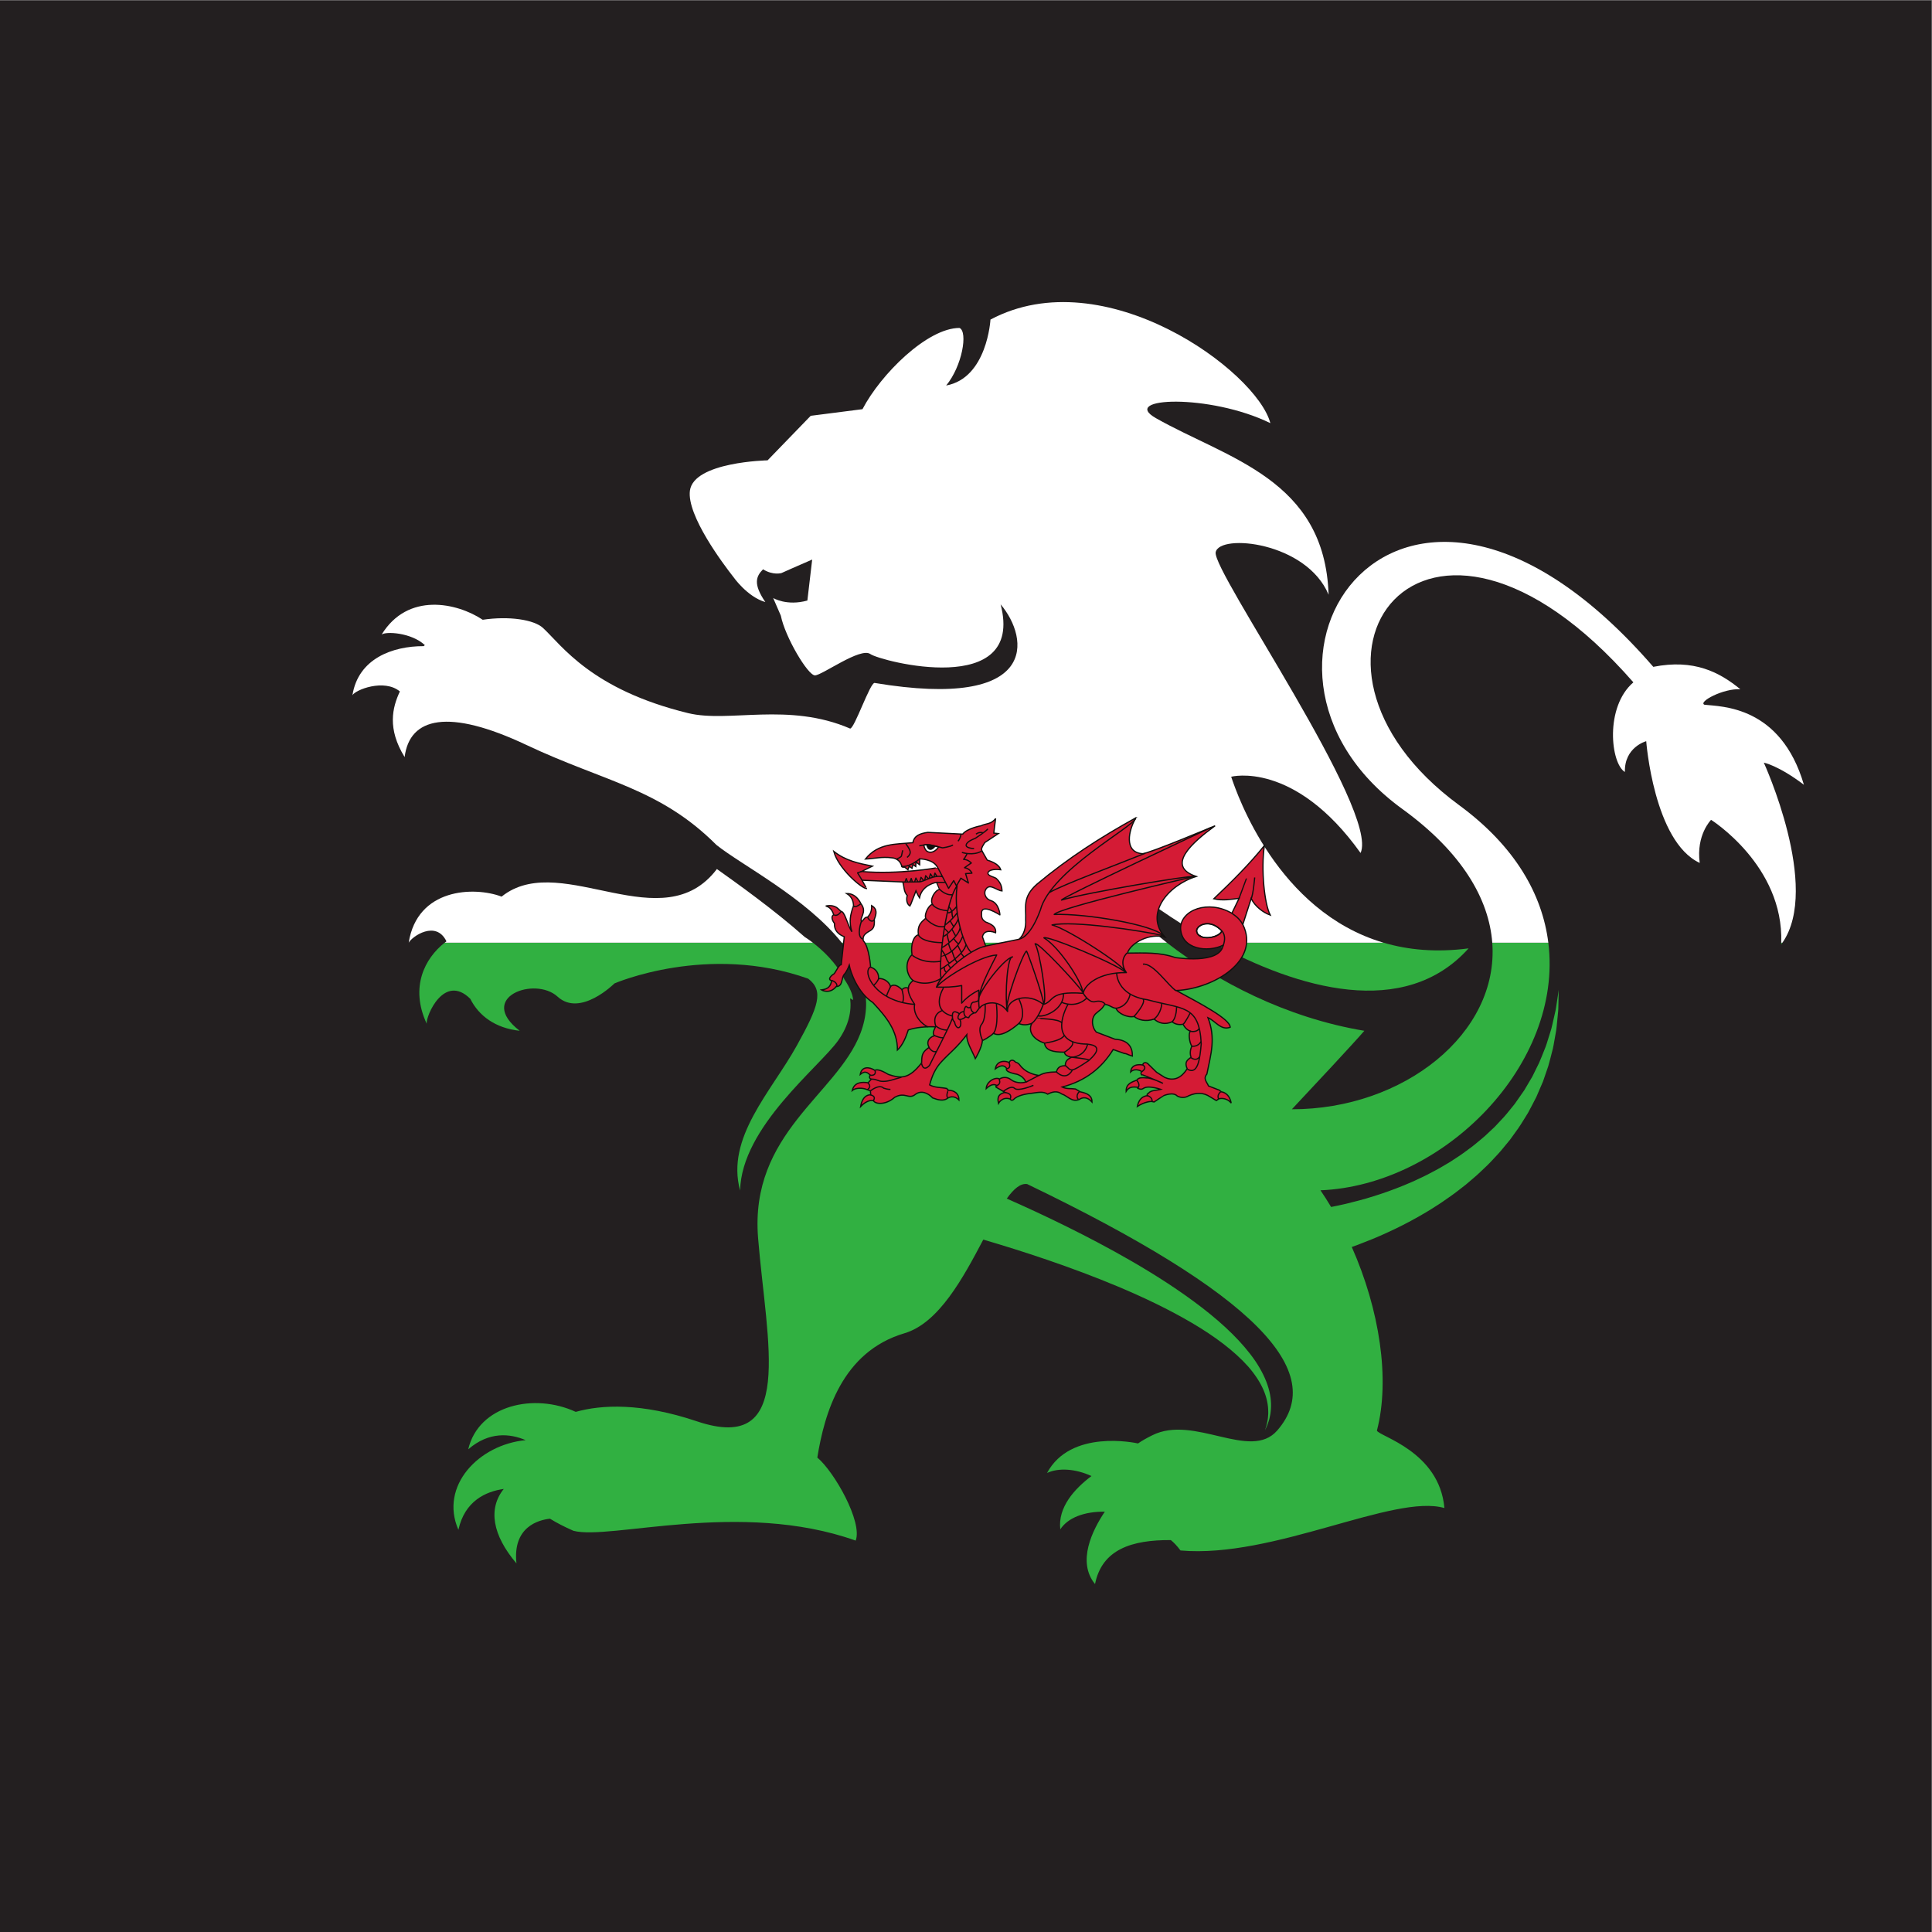 <?xml version="1.0" encoding="UTF-8"?>
<svg version="1.1" viewBox="0 0 800 800" xml:space="preserve" xmlns="http://www.w3.org/2000/svg"><rect x="0" y="0" width="800" height="800" fill="#808080" stroke="none"/><defs><clipPath id="a"><path d="m0 600h600v-600h-600z"/></clipPath></defs><g transform="matrix(1.333 0 0 -1.333 0 800)"><g clip-path="url(#a)"><path d="m600 0h-600v600h600z" fill="#231f20"/><path d="m401.3 255.57c7.463 7.953 18.785 20.07 22.518 24.376-24.352 4.058-45.934 15.399-61.335 27.362h-101c6.492-8.16 9.868-17.58 5.788-28.182-7.314-19.025-34.428-30.901-31.78-63.56 2.648-32.665 11.788-67.306-18.98-56.939-17.349 5.841-29.715 5.178-37.666 2.943-12.86 5.959-30.151 2.161-33.396-11.629 6.494 5.609 12.998 4.909 17.854 2.842-14.5-1.345-26.873-14.178-20.909-27.856 1.975 8.985 8.504 11.911 14.093 12.703-4.929-6.121-3.529-14.362 3.942-23.126-1.234 11.364 6.859 13.491 10.413 13.882 2.084-1.286 4.499-2.539 7.27-3.749 11.256-3.051 51.786 9.715 87.69-3.051 2.208 5.739-6.619 21.374-11.915 25.793 2.204 13.68 7.649 32.877 27.07 38.613 10.681 3.153 18.249 17.259 24.489 29.094 12.104-3.552 27.182-8.452 41.758-14.556 8.082-3.392 15.988-7.17 23.031-11.315 7.039-4.131 13.185-8.715 17.478-13.544 2.119-2.426 3.749-4.913 4.779-7.315 1.039-2.391 1.45-4.683 1.463-6.584 0.03-0.474 0.01-0.926-0.036-1.349-0.043-0.425-0.055-0.827-0.115-1.197-0.153-0.726-0.238-1.364-0.388-1.861-0.304-0.997-0.466-1.526-0.466-1.526s0.229 0.508 0.656 1.463c0.217 0.481 0.382 1.105 0.633 1.834 0.114 0.364 0.172 0.776 0.271 1.204 0.105 0.432 0.182 0.895 0.216 1.395 0.237 1.974 0.119 4.468-0.672 7.176-0.776 2.71-2.189 5.604-4.119 8.469-3.911 5.717-9.76 11.326-16.5 16.528-6.754 5.22-14.399 10.139-22.233 14.657-13.246 7.629-27 14.196-38.459 19.259 2.162 3.021 4.232 4.803 6.322 4.514 70.948-34.14 93.579-58.314 77.686-76.554-8.351-9.596-25.75 5.05-38.812-1.483-1.595-0.797-3.092-1.611-4.428-2.539-0.845 0.188-20.922 4.506-28.262-9.173 3.518 1.642 8.729 1.381 13.799-0.956-5.234-3.938-10.484-9.679-9.683-16.554 2.386 3.639 7.464 5.56 13.833 5.491-3.816-5.692-8.743-15.544-3.041-22.485 2.159 10.786 11.404 13.735 23.551 13.658 0.951-0.77 1.941-1.813 2.995-3.228 28.927-2.56 66.315 17.711 81.983 13.185-1.546 17.656-20.382 22.291-20.966 24.056 4.144 15.897 0.853 37.497-7.808 57.033 0.65 0.235 1.313 0.473 1.99 0.723 2.841 1.094 5.903 2.288 9.056 3.765 3.168 1.43 6.439 3.103 9.739 4.964 1.644 0.954 3.315 1.905 4.948 2.984 1.663 1.022 3.282 2.159 4.909 3.307 1.637 1.127 3.192 2.413 4.789 3.631 1.518 1.332 3.11 2.57 4.56 3.989l2.193 2.087c0.729 0.694 1.392 1.463 2.087 2.187 0.674 0.743 1.389 1.443 2.026 2.217 0.637 0.772 1.27 1.54 1.902 2.304l0.941 1.143 0.866 1.201c0.573 0.792 1.142 1.585 1.709 2.371 1.101 1.594 2.054 3.26 3.054 4.839 0.882 1.657 1.745 3.284 2.555 4.885 0.708 1.644 1.403 3.259 2.078 4.827 0.55 1.608 1.09 3.172 1.61 4.686 0.46 1.527 0.804 3.032 1.182 4.452 0.416 1.415 0.596 2.818 0.843 4.132 0.207 1.326 0.512 2.554 0.598 3.742 0.115 1.182 0.224 2.289 0.327 3.309 0.096 1.022 0.213 1.95 0.201 2.804 0.075 3.387 0.12 5.321 0.12 5.321s-0.287-1.907-0.789-5.244c-0.095-0.836-0.329-1.741-0.553-2.728-0.228-0.988-0.466-2.05-0.729-3.19-0.23-1.141-0.684-2.308-1.045-3.557-0.402-1.24-0.742-2.563-1.318-3.874-0.544-1.315-1.049-2.708-1.673-4.1-0.673-1.368-1.369-2.781-2.086-4.234-0.819-1.388-1.659-2.815-2.521-4.271-0.964-1.381-1.948-2.792-2.951-4.227-1.122-1.349-2.183-2.761-3.379-4.093-0.612-0.651-1.224-1.31-1.843-1.971l-0.927-0.99-0.995-0.936c-0.665-0.621-1.33-1.247-1.995-1.874-0.665-0.624-1.407-1.18-2.105-1.777-0.715-0.576-1.394-1.195-2.14-1.734l-2.229-1.638c-1.462-1.118-3.068-2.049-4.578-3.079-1.596-0.914-3.128-1.892-4.742-2.72-1.604-0.852-3.189-1.689-4.813-2.417-1.59-0.787-3.222-1.448-4.808-2.121-3.195-1.298-6.333-2.427-9.36-3.352-3.01-0.967-5.917-1.692-8.59-2.348-1.594-0.368-3.103-0.688-4.54-0.965-1.054 1.765-2.158 3.49-3.303 5.177 38.31 1.565 75.486 39.11 70.779 76.912h-17.412c2.119-28.156-27.534-51.78-62.246-51.738" fill="#31b041"/><path d="m146.08 289.89 2e-3 6e-3c2.618-5.238 7.712-9.121 15.357-9.946-13.487 10.361 4.713 17.068 11.775 10.595 7.06-6.476 17.654 4.114 17.654 4.114s28.999 12.591 60.189 1.478c4.961-3.755 3.194-8.675-3.578-20.862-7.932-14.277-22.064-28.532-17.575-44.941 0.42 19.773 24.647 38.358 30.476 46.623 3.31 4.693 4.192 9.108 3.701 13.082 0.312-0.183 0.627-0.347 0.941-0.539-0.148 1.88-1.136 4.053-2.708 6.399-2.528 5.25-7 9.259-9.805 11.413h-114.38c-6.136-4.838-10.867-13.752-5.586-25.16-0.27 2.396 5.42 15.776 13.536 7.738" fill="#31b041"/><path d="m553.3 306.78c0.131 0.173 0.253 0.352 0.377 0.529h-0.367c-7e-3 -0.178-1e-3 -0.35-0.01-0.529" fill="#31b041"/><path d="m456.2 305.55c-9.996-1.321-18.759-0.494-26.418 1.762h-52.813c26.225-14.375 59.331-23.905 79.231-1.762" fill="#31b041"/><path d="m249.99 309.08h-3e-3c-9.56 8.494-21.234 16.807-27.295 21.116-16.77-22.158-47.567 5.185-65.96-7.875-0.314-0.226-0.611-0.464-0.914-0.695-8.575 3.231-26.21 2.64-28.86-14.316 0.981 1.902 8.471 7.152 11.73 0.424-0.187-0.138-0.372-0.28-0.556-0.426h114.38c-1.497 1.149-2.521 1.772-2.521 1.772" fill="#fff"/><path d="m529.46 381.23c-2.062 0.884 5.848 5.116 11.146 4.82-6.468 5.297-14.377 9.459-27.034 6.955-78.57 90.631-138.88-6e-3 -77.974-44.143 18.611-13.486 26.938-28.04 27.955-41.552h17.412c-1.86 14.939-10.256 29.919-27.716 42.734-60.645 44.509-11.189 112.89 54.138 38.146-8.933-7.654-7.065-25.197-2.64-27.845-0.182 7.755 6.628 9.564 6.628 9.564s2.346-31.195 16.62-37.816c-1.174 8.684 3.528 13.386 3.528 13.386s22.608-14.201 21.791-38.169h0.367c12 17.146-5.778 55.935-5.778 55.935s4.51-0.847 12.457-6.874c-7.207 24.573-25.601 24.268-30.9 24.859" fill="#fff"/><path d="m338.49 335.92c4.215-5.344 19.557-18.238 38.479-28.61h52.813c-32.927 9.698-45.416 45.833-47.333 51.559 0 0 19.602 5.15 40.194-23.686 5.97 12.944-46.191 87.534-45.01 93.424 1.177 5.89 28.245 3.214 35.078-13.2-1.172 35.902-31.434 42.248-53.627 54.841-11.55 6.55 16.777 7.649 35.534-1.543-4.192 16.111-51.557 51.007-86.942 32.171 0 0-1.008-18.159-13.765-20.481 5.001 6.039 6.8 16.705 4.15 17.884-9.996 0-24.453-14.344-30.143-25.235l-16.083-2.057-13.397-13.835s-22.943-0.449-24.123-9.412c-1.008-7.684 10.287-22.722 13.544-26.872 0 0 4.269-6.118 9.884-7.741-3.823 5.597-2.915 7.975-0.709 10.18 3.104-1.958 5.729-1.163 5.729-1.163s5.447 2.443 9.533 4.189l-1.496-12.728c-6.402-1.792-10.623 0.779-10.623 0.779l2.381-5.488c1.323-6.622 8.384-18.539 10.596-18.539 2.206 0 14.12 8.828 17.21 6.622 3.094-2.21 48.113-13.984 40.466 15.443 8.973-10.589 12.063-32.953-39.14-24.418-1.376 0.229-6.242-14.163-7.606-14.175-19.173 8.285-37.678 1.715-50.317 4.796-30.079 7.334-39.217 21.008-45.067 26.44-2.81 2.616-10.58 3.777-18.756 2.564-7.981 5.304-23.271 8.651-31.4-4.605 1.253 1.051 9.186 0.652 13.426-3.258-0.116-0.105-0.221-0.225-0.336-0.335-9.728 0.037-20.382-3.906-22.154-15.254 0.868 1.685 9.848 5.232 14.736 1.185-2.354-5.025-3.965-11.576 1.476-20.386 1.547 12.359 13.579 15.227 37.856 3.751 24.278-11.476 41.348-13.393 59.003-31.045 7.722-6.201 27.863-16.455 38.935-30.372h101c-13.63 10.587-22.418 21.664-24 28.61" fill="#fff"/><path d="m374.98 313.21c1.357 0.019 2.98-0.555 4.566-2.237-0.762-2.196-7.377-3.324-7.82-0.072-0.135 0.982 1.273 2.282 3.254 2.309m-87.049 24.537c0.482-3e-3 1.047-0.05 1.495-0.159 0.933-0.228 2.068-0.358 2.052-0.636-0.432-0.722-1.493-1.594-2.535-1.541-1.042 0.052-1.644 0.677-1.991 2.243 0.106 0.058 0.498 0.095 0.979 0.093m64.908 8.357c-11.063-6.117-20.964-12.481-30.697-20.593-4.671-4.08-3.353-7.333-3.533-10.997 0.15-2.46-0.532-4.749-2.045-6.128-3.462-0.7-6.928-1.404-10.389-2.105-0.332 0.959-0.66 1.915-0.993 2.872 0.317 1.471 1.532 2.193 4.091 1.271 0.201 1.89-1.32 2.659-3.098 3.316-0.611 0.475-1.369 0.84-1.272 2.474-0.298 3.699 5.637-0.265 5.692-0.265 0.056 0-0.197 3.733-2.924 4.48-1.488 0.527-2.117 2.095-1.549 3.256 1.19 2.374 3.429-0.186 5.142-0.278-0.065 1.55-0.506 2.654-1.841 3.904-0.718 0.442-2.481 0.774-2.527 1.516-0.037 1.006 1.654 1.436 3.977 1.158-0.484 1.41-2.048 2.322-4.196 2.984-0.422 0.737-0.846 1.473-1.27 2.21-0.601 1.114-0.872 1.144 0.523 3.256 1.253 0.81 2.917 1.956 4.169 2.766-0.461 0.055-0.922 0.11-1.384 0.165 0.185 1.511 0.206 2.018 0.558 4.527-1.345-1.837-3.024-1.508-4.535-2.264 0 0-4.304-0.764-5.69-2.594-0.055 0-10.825 0.55-10.825 0.55-2.296-0.32-4.257-0.97-4.639-3.203-5.25-0.53-10.748-0.062-14.75-5.082 2.725 0.129 5.11 0.778 8.172 0.384 0 0 2.609-0.05 3.15-2.813 0.055-0.11 0.887-0.112 0.887-0.112 0.331-0.258 0.66-0.517 0.992-0.774 0.129 0.35 0.255 0.702 0.384 1.052 0.295-0.203 0.592-0.407 0.887-0.609 0.092 0.387 0.186 0.771 0.278 1.158 0.295-0.202 0.585-0.406 0.88-0.608 0.018 0.46 0.041 0.922 0.06 1.382 0.386-0.276 0.77-0.551 1.157-0.827v1.82s4.276 0.01 5.578-2.706c0.056-0.056-11.999-2.216-23.643-1.218 1.124 0.552 2.245 1.109 3.368 1.661-4.245 0.863-8.237 1.643-11.984 4.586 1.415-5.323 8.72-11.575 10.217-11.548 0-0.055-1.436 2.594-1.436 2.594 4.218-0.184 8.435-0.365 12.653-0.549 0.46-1.4 0.257-2.968 1.383-4.202 0 0-0.699-2.313 0.853-3.256 0.056-0.11 1.854 4.692 1.854 4.692s0.549-1.291 1.105-2.15c0.803 4.13 5.3 4.804 5.3 4.804s0.939-2.155 0.939-2.21c-1.405-0.204-3.153-3.068-2.21-4.639-0.942-0.018-2.615-2.792-2.097-4.308-0.792-0.788-2.765-1.839-2.264-5.141-1.553-0.333-2.473-3.175-1.991-6.188-2.403-2.237-1.813-6.343 0.33-8.007-0.889-0.792-1.438-1.4-1.435-2.375-0.846 0.314-1.627 0.051-1.992-0.503-1.037 1.063-2.526 1.995-3.587 1-0.275 1.257-1.911 2.641-3.705 2.481 0.105 1.326-0.583 2.968-2.481 3.54 0 0-0.385 6.217-2.27 8.232-0.185 1.127 0.107 1.894 1.66 2.819 1.551 0.827 1.881 1.469 1.767 3.811 0.611 1.566 1.076 3.163-0.826 4.248 0.056-1.862-0.515-2.759-1.272-3.586-0.903 0.131-1.219-0.923-1.826-1.383-0.85 1.146 1.794 2.921-0.165 5.472-0.111 0.111-1.368 3.33-4.474 3.256 1.476-0.865 2.101-2.319 2.098-3.811-0.979-2.763-1.477-4.898-0.496-8.067-1.291 1.933-2.022 5.608-3.09 6.247-0.936 0.182-1.394 2.397-5.029 1.766 1.568-0.421 2.065-1.618 2.487-2.706-0.961-0.496-0.483-1.803 0.219-2.706-0.133-2.121 1.137-3.36 3.037-4.15-0.313-2.89-0.626-5.776-0.939-8.668-0.755 0.096-1.916-2.842-2.376-2.931-0.738-0.46-2.029-1.697-0.549-2.045-0.44-1.586-0.847-2.543-3.21-2.872 0 0 2.497-1.481 4.566 1.053 2.218 0.055 1.488 2.7 2.561 3.864 0 0.055 0.609 0.437 1.496 2.765 0.388-2.079 2.521-8.446 7.345-11.606 4.205-4.501 7.66-8.752 7.623-14.75 1.641 1.526 2.621 3.944 3.375 6.247 2.281 0.794 5.546 1.097 8.457 0.966-0.5-1.05-1.058-2.058-0.338-2.739-2.032-0.698-2.476-2.172-1.661-3.646-2.141-1.455-2.281-2.389-2.315-4.805-3.962-5.079-6.406-4.91-10.33-3.592-1.289 0.755-3.284 1.844-4.203 1.27-1.694 1.129-4.13 1.297-4.532-1.27 1.272 1.053 2.031 0.85 3.044-0.166-0.203-0.516-0.374-1.03 0.383-1.324-0.331-0.368-0.661-0.737-0.992-1.104-1.823 0.279-4.276 0.265-4.916-2.376 0.936 0.775 3.014 0.957 4.691 0.219 0.313-0.112 0.626-0.221 0.939-0.331 0.037-0.424 0.077-0.848 0.113-1.271 0 0-2.484 0.384-3.15-3.646 2.33 2.478 3.978 1.826 3.978 1.826 0.897-1.314 4.2-1.115 6.577 1.046 3.337 1.865 4.31-0.817 6.466 0.939 1.785 1.333 3.898 0.446 5.352-1.105 1.676-0.628 3.431-1.146 4.812 0 0 0 1.684 1.077 3.367-0.662 0.019 1.959-1.37 3.001-3.256 3.038l-0.556 0.555c-1.767 0.368-3.754 0.219-5.3 1.106 0.728 2.766 1.791 5.273 3.864 7.404 2.56 2.744 4.445 3.991 7.676 8.192-0.125-2.374 1.696-5.013 2.654-7.424 0 0 1.929 3.082 2.21 5.585 0.055 0 2.419 1.23 3.428 2.276 2.129-1.32 5.6 1.058 7.841 3.024 1.382-0.523 2.431-0.485 4.036 0-1.289-2.624 0.747-5.057 3.978-6.074 0.298-2.316 2.638-2.802 6.186-2.819 0.151-1.363 2.264-1.549 2.264-1.549-1.336-0.622-2.032-1.246-1.986-2.653-1.367-0.01-2.404-0.354-2.766-1.933-1.879-0.032-3.794-0.177-5.412-1.105-1.731 0.269-3.838 0.986-5.195 2.376-0.699 0.589-0.875 1.439-2.098 1.767-0.775 0.916-1.702 0.711-1.991-0.166-0.802 0.626-3.806 0.917-4.308-1.932 1.403 1.027 2.66 1.417 3.541 0.166-0.48-0.87 1.168-1.367 2.594-1.714 1.011-0.063 2.804-0.985 3.367-2.541-1.304-0.396-3.281-0.266-4.586 0.72-1.159 0.971-2.725 0.856-3.586 0.219-1.194 0.762-4.039-0.676-4.149-2.977 1.198 1.097 2.289 1.627 3.374 0.932-0.539-0.128-0.334-0.181-0.277-0.497 0.922-0.533 1.839-1.066 2.759-1.6-1.353-0.357-2.627-0.898-2.037-3.421 0 0 1.102 2.18 3.586 1.377 0.055 0.055 0.342-0.78 1.052-0.219 1.075 1.223 3.532 1.77 5.69 1.985 1.733 0.206 3.463 0.717 4.97-0.271 1.344 0.691 2.839 1.155 4.368 0.053 1.805-0.571 3.121-2.675 5.412-1.714 1.139 0.788 2.539 0.828 3.978-0.774 0.017 2.021-1.497 2.698-3.647 3.15-0.497 0.294-0.992 0.591-1.489 0.886-1.381 0.202-2.767-0.042-4.148 0.609 7.227 1.869 12.295 5.899 15.861 11.653 1.142-0.405 2.279-0.806 3.421-1.211 0.81-0.052 0.872-0.334 2.54-0.834 0.065 2.459-0.992 4.992-5.412 5.247l-5.803 2.211c-1.232 1.299-1.789 4.055-0.219 5.69 1.538 1.369 1.805 1.205 2.82 2.873 1.232 0.112 2.394-1.159 3.533-1.159 0.541-1.606 3.657-3.026 5.638-2.541 1.241-1.098 3.601-1.709 6.187-0.827 1.467-1.284 3.379-1.821 5.632-0.827 0.598-0.598 1.86-1.073 3.314-0.774 0.111 0 0.736-1.597 2.323-2.158-0.693-0.672-0.266-3.592 0.443-4.638-0.484-1.122-0.637-2.32-0.225-3.481-1.6-1.029-1.926-1.795-1.209-3.534-2.098-3.368-4.606-3.753-6.963-2.713-0.847 0.534-1.693 1.074-2.541 1.61-0.902 0.882-1.803 1.761-2.706 2.646-0.46 0.431-1.411 0.566-1.609-0.385 0 0-3.472 0.776-3.752-2.157 1.44 1.402 3.481 0.168 3.481 0.113s-0.487-0.386-0.112-0.947c0.084 0.07 2.536-0.914 4.718-1.852 1.186-0.45 1.446-0.59 1.966-0.867-0.569 0.26-1.241 0.555-1.966 0.867-1.329 0.504-2.624 0.906-3.005 0.807-1.236 0.115-2.547 0.27-3.149-0.662-1.329-0.561-3.405-1.012-3.316-3.48 0.899 1.469 2.129 1.408 3.7 1.269-0.037-0.109-0.069-0.219-0.106-0.33 1.704-0.775 1.381 0.212 2.971 0.358 1.33 0.122 3.213-0.354 4.209-0.688-1.252-0.369-2.955-0.215-3.759-1.106-0.147-0.294-0.663-0.173-0.436-0.879 0 0-2.444 0.063-3.097-3.315 2.483 1.589 4.365 1.541 4.42 1.541s0.774-0.165 0.774-0.165 2.983 1.991 3.037 1.991c0.056 0 2.889 1.255 4.196-0.165 1.141-0.561 2.361-0.596 3.541 0.113 2.32 1.009 4.496 1.08 6.629-0.338l1.932-1.159c0.277 0.185 0.552 0.373 0.827 0.556 0 0 2.188 0.618 3.792-1.329-0.663 3.369-3.069 3.481-3.069 3.481-0.186 0.166-0.373 0.331-0.557 0.496-1.142 0.442-2.279 0.888-3.422 1.33-0.498 1.233-1.75 2.216-0.502 3.699 1.276 6.337 2.799 11.096 0.332 17.516 2.301-0.995 4.023-4.07 6.907-2.985 0 2.578-9.49 7.474-16.74 11.408 11.877 0.608 26.152 9.376 20.664 20.52 0.867 2.689 1.729 5.378 2.595 8.067 1.221-2.462 3.696-4.338 5.915-5.135-1.829 3.493-2.88 14.172-1.827 21.545-4.786-5.912-10.07-11.159-15.689-16.49 2.763-0.645 5.178-0.191 7.849 0.139-0.756-1.547-1.489-3.098-2.244-4.645-7.3 4.275-15.87 1.066-15.934-4.638 0.249-6.654 8.475-7.599 13.221-5.282-0.941-6.065-14.882-3.831-14.882-3.831-4.954 1.708-9.659 1.415-14.862 1.376 1.08 3.327 7.084 6.28 11.658 4.977-6.403 7.18 0.907 16.095 9.722 18.839-9.608 3.169-1.335 10.494 5.857 15.742 0 0-20.68-8.702-22.566-8.675-5.882 0.443-4.278 7.405-2.038 11.15m7e-3 0.014c-3e-3 -5e-3 -4e-3 -0.01-7e-3 -0.014 8e-3 4e-3 0.014 9e-3 0.02 0.014z" fill="#d41b35"/><path d="m374.98 313.21c1.357 0.019 2.98-0.555 4.566-2.237-0.762-2.196-7.377-3.324-7.82-0.072-0.135 0.982 1.273 2.282 3.254 2.309zm-87.049 24.537c0.482-3e-3 1.047-0.05 1.495-0.159 0.933-0.228 2.068-0.358 2.052-0.636-0.432-0.722-1.493-1.594-2.535-1.541-1.042 0.052-1.644 0.677-1.991 2.243 0.106 0.058 0.498 0.095 0.979 0.093zm64.908 8.357c-11.063-6.117-20.964-12.481-30.697-20.593-4.671-4.08-3.353-7.333-3.533-10.997 0.15-2.46-0.532-4.749-2.045-6.128-3.462-0.7-6.928-1.404-10.389-2.105-0.332 0.959-0.66 1.915-0.993 2.872 0.317 1.471 1.532 2.193 4.091 1.271 0.201 1.89-1.32 2.659-3.098 3.316-0.611 0.475-1.369 0.84-1.272 2.474-0.298 3.699 5.637-0.265 5.692-0.265 0.056 0-0.197 3.733-2.924 4.48-1.488 0.527-2.117 2.095-1.549 3.256 1.19 2.374 3.429-0.186 5.142-0.278-0.065 1.55-0.506 2.654-1.841 3.904-0.718 0.442-2.481 0.774-2.527 1.516-0.037 1.006 1.654 1.436 3.977 1.158-0.484 1.41-2.048 2.322-4.196 2.984-0.422 0.737-0.846 1.473-1.27 2.21-0.601 1.114-0.872 1.144 0.523 3.256 1.253 0.81 2.917 1.956 4.169 2.766-0.461 0.055-0.922 0.11-1.384 0.165 0.185 1.511 0.206 2.018 0.558 4.527-1.345-1.837-3.024-1.508-4.535-2.264 0 0-4.304-0.764-5.69-2.594-0.055 0-10.825 0.55-10.825 0.55-2.296-0.32-4.257-0.97-4.639-3.203-5.25-0.53-10.748-0.062-14.75-5.082 2.725 0.129 5.11 0.778 8.172 0.384 0 0 2.609-0.05 3.15-2.813 0.055-0.11 0.887-0.112 0.887-0.112 0.331-0.258 0.66-0.517 0.992-0.774 0.129 0.35 0.255 0.702 0.384 1.052 0.295-0.203 0.592-0.407 0.887-0.609 0.092 0.387 0.186 0.771 0.278 1.158 0.295-0.202 0.585-0.406 0.88-0.608 0.018 0.46 0.041 0.922 0.06 1.382 0.386-0.276 0.77-0.551 1.157-0.827v1.82s4.276 0.01 5.578-2.706c0.056-0.056-11.999-2.216-23.643-1.218 1.124 0.552 2.245 1.109 3.368 1.661-4.245 0.863-8.237 1.643-11.984 4.586 1.415-5.323 8.72-11.575 10.217-11.548 0-0.055-1.436 2.594-1.436 2.594 4.218-0.184 8.435-0.365 12.653-0.549 0.46-1.4 0.257-2.968 1.383-4.202 0 0-0.699-2.313 0.853-3.256 0.056-0.11 1.854 4.692 1.854 4.692s0.549-1.291 1.105-2.15c0.803 4.13 5.3 4.804 5.3 4.804s0.939-2.155 0.939-2.21c-1.405-0.204-3.153-3.068-2.21-4.639-0.942-0.018-2.615-2.792-2.097-4.308-0.792-0.788-2.765-1.839-2.264-5.141-1.553-0.333-2.473-3.175-1.991-6.188-2.403-2.237-1.813-6.343 0.33-8.007-0.889-0.792-1.438-1.4-1.435-2.375-0.846 0.314-1.627 0.051-1.992-0.503-1.037 1.063-2.526 1.995-3.587 1-0.275 1.257-1.911 2.641-3.705 2.481 0.105 1.326-0.583 2.968-2.481 3.54 0 0-0.385 6.217-2.27 8.232-0.185 1.127 0.107 1.894 1.66 2.819 1.551 0.827 1.881 1.469 1.767 3.811 0.611 1.566 1.076 3.163-0.826 4.248 0.056-1.862-0.515-2.759-1.272-3.586-0.903 0.131-1.219-0.923-1.826-1.383-0.85 1.146 1.794 2.921-0.165 5.472-0.111 0.111-1.368 3.33-4.474 3.256 1.476-0.865 2.101-2.319 2.098-3.811-0.979-2.763-1.477-4.898-0.496-8.067-1.291 1.933-2.022 5.608-3.09 6.247-0.936 0.182-1.394 2.397-5.029 1.766 1.568-0.421 2.065-1.618 2.487-2.706-0.961-0.496-0.483-1.803 0.219-2.706-0.133-2.121 1.137-3.36 3.037-4.15-0.313-2.89-0.626-5.776-0.939-8.668-0.755 0.096-1.916-2.842-2.376-2.931-0.738-0.46-2.029-1.697-0.549-2.045-0.44-1.586-0.847-2.543-3.21-2.872 0 0 2.497-1.481 4.566 1.053 2.218 0.055 1.488 2.7 2.561 3.864 0 0.055 0.609 0.437 1.496 2.765 0.388-2.079 2.521-8.446 7.345-11.606 4.205-4.501 7.66-8.752 7.623-14.75 1.641 1.526 2.621 3.944 3.375 6.247 2.281 0.794 5.546 1.097 8.457 0.966-0.5-1.05-1.058-2.058-0.338-2.739-2.032-0.698-2.476-2.172-1.661-3.646-2.141-1.455-2.281-2.389-2.315-4.805-3.962-5.079-6.406-4.91-10.33-3.592-1.289 0.755-3.284 1.844-4.203 1.27-1.694 1.129-4.13 1.297-4.532-1.27 1.272 1.053 2.031 0.85 3.044-0.166-0.203-0.516-0.374-1.03 0.383-1.324-0.331-0.368-0.661-0.737-0.992-1.104-1.823 0.279-4.276 0.265-4.916-2.376 0.936 0.775 3.014 0.957 4.691 0.219 0.313-0.112 0.626-0.221 0.939-0.331 0.037-0.424 0.077-0.848 0.113-1.271 0 0-2.484 0.384-3.15-3.646 2.33 2.478 3.978 1.826 3.978 1.826 0.897-1.314 4.2-1.115 6.577 1.046 3.337 1.865 4.31-0.817 6.466 0.939 1.785 1.333 3.898 0.446 5.352-1.105 1.676-0.628 3.431-1.146 4.812 0 0 0 1.684 1.077 3.367-0.662 0.019 1.959-1.37 3.001-3.256 3.038l-0.556 0.555c-1.767 0.368-3.754 0.219-5.3 1.106 0.728 2.766 1.791 5.273 3.864 7.404 2.56 2.744 4.445 3.991 7.676 8.192-0.125-2.374 1.696-5.013 2.654-7.424 0 0 1.929 3.082 2.21 5.585 0.055 0 2.419 1.23 3.428 2.276 2.129-1.32 5.6 1.058 7.841 3.024 1.382-0.523 2.431-0.485 4.036 0-1.289-2.624 0.747-5.057 3.978-6.074 0.298-2.316 2.638-2.802 6.186-2.819 0.151-1.363 2.264-1.549 2.264-1.549-1.336-0.622-2.032-1.246-1.986-2.653-1.367-0.01-2.404-0.354-2.766-1.933-1.879-0.032-3.794-0.177-5.412-1.105-1.731 0.269-3.838 0.986-5.195 2.376-0.699 0.589-0.875 1.439-2.098 1.767-0.775 0.916-1.702 0.711-1.991-0.166-0.802 0.626-3.806 0.917-4.308-1.932 1.403 1.027 2.66 1.417 3.541 0.166-0.48-0.87 1.168-1.367 2.594-1.714 1.011-0.063 2.804-0.985 3.367-2.541-1.304-0.396-3.281-0.266-4.586 0.72-1.159 0.971-2.725 0.856-3.586 0.219-1.194 0.762-4.039-0.676-4.149-2.977 1.198 1.097 2.289 1.627 3.374 0.932-0.539-0.128-0.334-0.181-0.277-0.497 0.922-0.533 1.839-1.066 2.759-1.6-1.353-0.357-2.627-0.898-2.037-3.421 0 0 1.102 2.18 3.586 1.377 0.055 0.055 0.342-0.78 1.052-0.219 1.075 1.223 3.532 1.77 5.69 1.985 1.733 0.206 3.463 0.717 4.97-0.271 1.344 0.691 2.839 1.155 4.368 0.053 1.805-0.571 3.121-2.675 5.412-1.714 1.139 0.788 2.539 0.828 3.978-0.774 0.017 2.021-1.497 2.698-3.647 3.15-0.497 0.294-0.992 0.591-1.489 0.886-1.381 0.202-2.767-0.042-4.148 0.609 7.227 1.869 12.295 5.899 15.861 11.653 1.142-0.405 2.279-0.806 3.421-1.211 0.81-0.052 0.872-0.334 2.54-0.834 0.065 2.459-0.992 4.992-5.412 5.247l-5.803 2.211c-1.232 1.299-1.789 4.055-0.219 5.69 1.538 1.369 1.805 1.205 2.82 2.873 1.232 0.112 2.394-1.159 3.533-1.159 0.541-1.606 3.657-3.026 5.638-2.541 1.241-1.098 3.601-1.709 6.187-0.827 1.467-1.284 3.379-1.821 5.632-0.827 0.598-0.598 1.86-1.073 3.314-0.774 0.111 0 0.736-1.597 2.323-2.158-0.693-0.672-0.266-3.592 0.443-4.638-0.484-1.122-0.637-2.32-0.225-3.481-1.6-1.029-1.926-1.795-1.209-3.534-2.098-3.368-4.606-3.753-6.963-2.713-0.847 0.534-1.693 1.074-2.541 1.61-0.902 0.882-1.803 1.761-2.706 2.646-0.46 0.431-1.411 0.566-1.609-0.385 0 0-3.472 0.776-3.752-2.157 1.44 1.402 3.481 0.168 3.481 0.113s-0.487-0.386-0.112-0.947c0.084 0.07 2.536-0.914 4.718-1.852 1.186-0.45 1.446-0.59 1.966-0.867-0.569 0.26-1.241 0.555-1.966 0.867-1.329 0.504-2.624 0.906-3.005 0.807-1.236 0.115-2.547 0.27-3.149-0.662-1.329-0.561-3.405-1.012-3.316-3.48 0.899 1.469 2.129 1.408 3.7 1.269-0.037-0.109-0.069-0.219-0.106-0.33 1.704-0.775 1.381 0.212 2.971 0.358 1.33 0.122 3.213-0.354 4.209-0.688-1.252-0.369-2.955-0.215-3.759-1.106-0.147-0.294-0.663-0.173-0.436-0.879 0 0-2.444 0.063-3.097-3.315 2.483 1.589 4.365 1.541 4.42 1.541s0.774-0.165 0.774-0.165 2.983 1.991 3.037 1.991c0.056 0 2.889 1.255 4.196-0.165 1.141-0.561 2.361-0.596 3.541 0.113 2.32 1.009 4.496 1.08 6.629-0.338l1.932-1.159c0.277 0.185 0.552 0.373 0.827 0.556 0 0 2.188 0.618 3.792-1.329-0.663 3.369-3.069 3.481-3.069 3.481-0.186 0.166-0.373 0.331-0.557 0.496-1.142 0.442-2.279 0.888-3.422 1.33-0.498 1.233-1.75 2.216-0.502 3.699 1.276 6.337 2.799 11.096 0.332 17.516 2.301-0.995 4.023-4.07 6.907-2.985 0 2.578-9.49 7.474-16.74 11.408 11.877 0.608 26.152 9.376 20.664 20.52 0.867 2.689 1.729 5.378 2.595 8.067 1.221-2.462 3.696-4.338 5.915-5.135-1.829 3.493-2.88 14.172-1.827 21.545-4.786-5.912-10.07-11.159-15.689-16.49 2.763-0.645 5.178-0.191 7.849 0.139-0.756-1.547-1.489-3.098-2.244-4.645-7.3 4.275-15.87 1.066-15.934-4.638 0.249-6.654 8.475-7.599 13.221-5.282-0.941-6.065-14.882-3.831-14.882-3.831-4.954 1.708-9.659 1.415-14.862 1.376 1.08 3.327 7.084 6.28 11.658 4.977-6.403 7.18 0.907 16.095 9.722 18.839-9.608 3.169-1.335 10.494 5.857 15.742 0 0-20.68-8.702-22.566-8.675-5.882 0.443-4.278 7.405-2.038 11.15zm7e-3 0.014c-3e-3 -5e-3 -4e-3 -0.01-7e-3 -0.014 8e-3 4e-3 0.014 9e-3 0.02 0.014z" fill="none" stroke="#110f0d" stroke-width=".381"/><path d="m379.54 310.97c-0.763-2.197-7.378-3.32-7.821-0.069-0.226 1.655 3.918 4.208 7.821 0.069zm10.212 16.603s-0.452-5.488-1.116-6.604m-1.448 6.302c0-0.03-2.291-6.181-2.291-6.181m-2.236-4.653c0.459-0.356 2.232-1.303 3.403-3.493m-6.461-2.047s1.65-1.439 0.199-4.913m-24.756-5.337c3.258 0.392 7.93-6.844 10.312-8.261m13.855-31.367s-1.357-0.996-0.632-2.292m-22.161 1.086s1.628-0.453 1.446-1.809m-4.733 6.542s1.177-1.237 0.391-2.262m1.478 7.026s1.568-0.753-0.302-2.05m-19.387-6.182s-1.357-1.145-0.361-2.441m-22.766 2.11s2.473-0.121 1.598-1.99m-3.436 6.15s0.825-1.53-0.773-1.953m3.877 7.05s0.815-1.629-0.754-1.839m-1.024-7.057s2.382 2.05 3.497 0.965c1.116-1.085 5.849 0.935 5.849 0.935m1.629 3.046-3.92-2.05m9.438 3.165s2.894-3.105 5.006 0.664m-2.201 1.297c1.959-1.568 1.156-2.508 7.307 1.623m-5.438 0.999s5.246-0.542 5.487-0.935c0.603 0.634 5.288 4.428-0.472 4.971-0.963-3.95-4.925-4.097-5.015-4.036zm-62.401-11.738s1.93-0.284 0.8-1.838m-1.649 5.513s1.414-0.896-0.189-2.073m2.404 5.984s0.659-1.696-1.556-1.461m0.14-4.853s2.687 2.215 4.1 0.849c1.366-0.472 2.12-0.377 2.12-0.377m17.953-0.331c-0.047 0-0.801-1.601-0.14-2.402m-23.796 5.889c1.696 0.095 2.061-0.672 3.605-0.672 1.777-0.053 3.51 0.672 5.772 1.285m-20.874 50.371s1.084-0.518 2.12 1.084m-2.778-21.439s1.743-0.519 1.46-1.838m5.28 25.113s0-1.036 2.168 0.566m0.189-5.466s-1.65-4.43 0.329-5.466m1.65 6.691s0.848-1.838 2.026-0.801m8.807 11.798 5.14 0.076c1.636 0.024 4.329 2.291 7.345 1.584m-11.727-1.537c0 0.047 0.378 0.99 0.378 0.99l0.419-1.089 0.676 0.017 0.447 1.092 0.366-1.097h0.672l0.414 1.218 0.627-1.152 0.531-0.028 0.419 1.404 0.864-1.005 0.313 0.121 0.269 1.404 0.853-0.982 0.245 0.144 0.395 1.384 0.708-1.029 0.356 0.116 0.332 1.163 0.659-1.069m-8.953-34.725s-0.33-1.649 1.98-4.948c-0.66-3.674 2.793-6.563 4.16-7.034m-17.933 18.575c-2.591-1.461 1.475-10.692 13.773-11.587m-3.922 4.548s0.858-2.711 0.152-3.983m-3.69 4.955s-1.022-1.986-1.258-2.929m-2.438 5.401s-0.766-1.631-1.708-2.103m45.328 14.42s3.297 0.047 6.596 9c3.252 12.25 29.025 25.914 29.545 28.459m-26.75-23.01c4.838 2.685 19.79 8.165 29.763 12.185m20.448 7.991s-45.78-21.391-46.447-22.524c7.73 2.333 40.513 7.797 41.315 7.33-1.933-0.466-41.716-9.595-43.58-11.794 9.929 0.333 30.72-3.199 33.983-6.597-7.063 1.599-28.188 4.731-34.65 3.332 4.73-1.134 22.855-12.862 22.855-14.727-2.732 2.598-24.522 11.594-25.388 10.728 4.997-2.998 12.061-14.127 12.06-16.858-1.465 2.332-14.06 15.859-14.793 14.993 1.333-1.867 3.975-17.835 2.623-18.574 0 1.932-4.888 15.908-5.289 16.308-0.999-0.267-7.23-17.051-5.996-18.613-0.8 5.598 0.133 17.28 1.666 16.813-2.732-0.399-11.451-11.895-10.519-13.695 0.267 2.865 0.656 4.766 5.587 14.295-5.464-0.333-16.792-7.464-18.724-9.995 1.532 4.531 11.128 12.194 15.326 12.728m-15.253 19.836 2.747-0.034m-13.601 5.051s1.848-0.707 5.678 2.326m6.658-37.167c-1.095 1.413 0.82 23.121 4.879 28.775-1.414-10.215 3.284-20.658 4.469-20.612m-34.024 22.384-1.367 2.214 1.225 0.425m13.759 8.622s1.319-1.649 1.366-2.591c0.048-0.942-0.989-1.649-0.989-1.649m-1.319 2.214s-0.284-0.989-0.377-1.649c0-0.471-1.509-1.084-1.509-1.084m7.022 4.1s2.069 0.569 3.618 0.246c1.534-0.314 3.591-0.859 3.591-0.859s2.45 0.33 3.251 0.895m2.451 3.252c0.046-0.048-0.19-1.32-0.897-2.073m-6.268-8.245 3.346-6.407 1.601 2.403 0.848-1.649 1.367 2.403 2.355-1.508-0.894 2.921 1.978 0.141s-0.519 1.414-2.308 1.696c0.472 0.378 2.119 1.461 2.119 1.461s-0.941 1.084-2.402 1.131c0.471 0.519 1.131 1.791 1.084 1.791-0.048 0-1.462 0.33-1.462 0.33s3.347-1.084 5.938 0.424m-2.309 0.801s-2.639 0.094-2.45 1.131c0.188 1.178 2.78 2.026 2.78 2.026s3.44 2.215 3.957 2.968m-3.675-1.649s0.849 0.849 2.263 0.424m-13.657-17.473s1.915-2.097 4.104-1.733m-6.248-3.055s0.957-1.642 4.606-1.915m-6.715-2.403s2.474-3.024 5.803-2.568m-8.026-2.599s0.684-2.236 7.251-2.372m-9.166-3.922s3.055-2.736 8.802-1.869m-8.483-6.02s3.921-2.189 8.755 0.775m57.597 7.798s-2.736-2.325-0.183-6.065c-8.482 0.136-13.041-3.785-13.407-6.43-10.808 0.775-8.847-2.417-12.359-3.465-4.696 3.921-11.582 1.732-11.127-2.19-3.146 4.424-7.979 2.281-8.572 1.186-0.594-1.095-0.365 5.427-0.365 5.427s-3.146-1.414-5.335-4.013c0.044 1.733 0 4.56 0 5.472-2.63-0.531-5.169-0.562-7.89-0.501m2.382-0.025c-0.046 0-4.525-7.045 2.498-8.914m8.255 4.742s-1.14-0.548-1.551-0.457c-1.367-0.319-1.094-3.511 0.639-3.329 0.593 0.684 1.231 1.642 1.231 1.642m-2.781 0.228s-0.501-0.685-1.277 0.045c-0.41 0.73-1.869-3.283 0.684-3.42 0.457 1.186 1.869 1.505 1.869 1.505m-3.374 0.366c-2.006 0.136-3.101-4.288 0.775-1.506m-2.189 0.866s-2.234 1.733-2.143-0.684c-0.046-1.505 0.684-1.87 0.684-1.87 0.091-1.094 1.049-2.644 1.824-1.23 0.32 1.368-0.228 1.961-0.228 1.961m-11.857-13.499c-0.046 0 0.365-3.01 2.463-0.73 1.459 3.056 6.065 11.675 7.114 14.639m-3.192 2.371s-3.238-0.912-2.007-4.742c1.87-1.506 3.694-1.278 3.694-1.278m-4.059-1.732s2.189-0.958 2.919-0.594m-4.582-3.161s0.979-1.718 2.347-1.125m15.049 14.639s0.274-4.606-1.093-6.248c-1.369-1.642 0.32-5.051 0.32-5.051m4.24 11.526c0.045-0.09 0.865-7.341-0.959-9.393m7.936 10.853s2.676-5.177-0.015-7.731m7.676 6.136s-1.551-4.607-3.739-6.158m11.355 5.975s-7.206-12.313 6.109-12.313m-15.914 7.935c0 0.045 7.377-0.02 7.879-1.389m-5.463-6.273c0.092 0.092 5.29 0.593 6.248 2.463m5e-3 -5.26c0.046 0 3.187 1.885 2.55 3.208m-2.828 15.14c0.365-4.788-5.518-7.525-7.844-7.069m7.388 4.196s4.104-2.006 7.616 1.231m-0.959 1.551s1.551-2.782 3.421-2.6c2.462 0.731 3.374-0.775 3.374-0.775m3.555 9.76s-0.182-6.932 9.578-8.345c10.898-3.011 16.051-1.414 16.689-13.636-0.41-4.651-0.988-9.905-4.363-7.898m1.214 3.527s1.61-1.353 2.706 0.425m-2.493 3.162s1.991-0.359 2.903 1.556m-3.461 3.09s2.154-0.537 2.837 0.876m-2.766 4.8s-1.636-3.203-2.229-3.522m-2.012 5.574s0.092-3.42-1.368-4.788m-3.237 5.609s-0.045-2.828-2.371-4.789m-6.203 0.866c0.047 0.047 3.74 4.105 2.783 5.336m-4.014 1.643s-0.487-3.908-4.408-4.501m-54.537 12.103s7.551 4.528 7.962 7.857m-7.707-3.922c0 0.046 4.728 1.205 6.689 6.404m-6.553-3.531c0.411-0.182 5.583 3.543 5.721 6.279m-5.402-2.95c1.506 0.41 4.275 3.759 4.822 5.537m-4.137-1.934s2.143 1.505 3.785 3.784m-2.956 0.491c0.046-1.232 1.999 0.433 2.774 1.482m1.458-14.559 0.913-1.14m-2.841-0.636 0.606-0.96m-2.69-0.776c0-0.045 0.73-1.048 0.73-1.048m-2.007 0.319s0.045-1.459 0.775-1.55m-0.456 5.244s0.821-2.782 1.55-2.326m0.547 3.649c0.046-0.092 0.913-2.6 0.913-2.6m0.912 4.287 1.094-2.19m-2.326 4.289c0.045-0.046 1.186-1.689 1.506-1.461m-3.147-0.045s0.639-2.509 1.14-2.28m-3.32 0.397 1.177-1.766m0.547 6.613s0.41-2.645 0.775-2.554m0.751 4.061c0-0.046 1.164-2.237 1.255-2.237m-3.602 2.554c0.045 0 1.277-1.414 1.277-1.414m0.547 3.603c0.045-0.046 1.049-1.733 1.049-1.733m-0.548 4.788s0-1.961 0.411-2.006m-1.368 3.511 1.003-1.459" fill="none" stroke="#110f0d" stroke-linejoin="round" stroke-width=".381"/><path d="m287.88 337.73 2.545-0.471s-1.791-2.403-2.545 0.471" fill="#110f0d"/><path d="m287.88 337.73 2.545-0.471s-1.791-2.403-2.545 0.471z" fill="none" stroke="#110f0d" stroke-linejoin="round" stroke-width=".381"/></g></g></svg>
